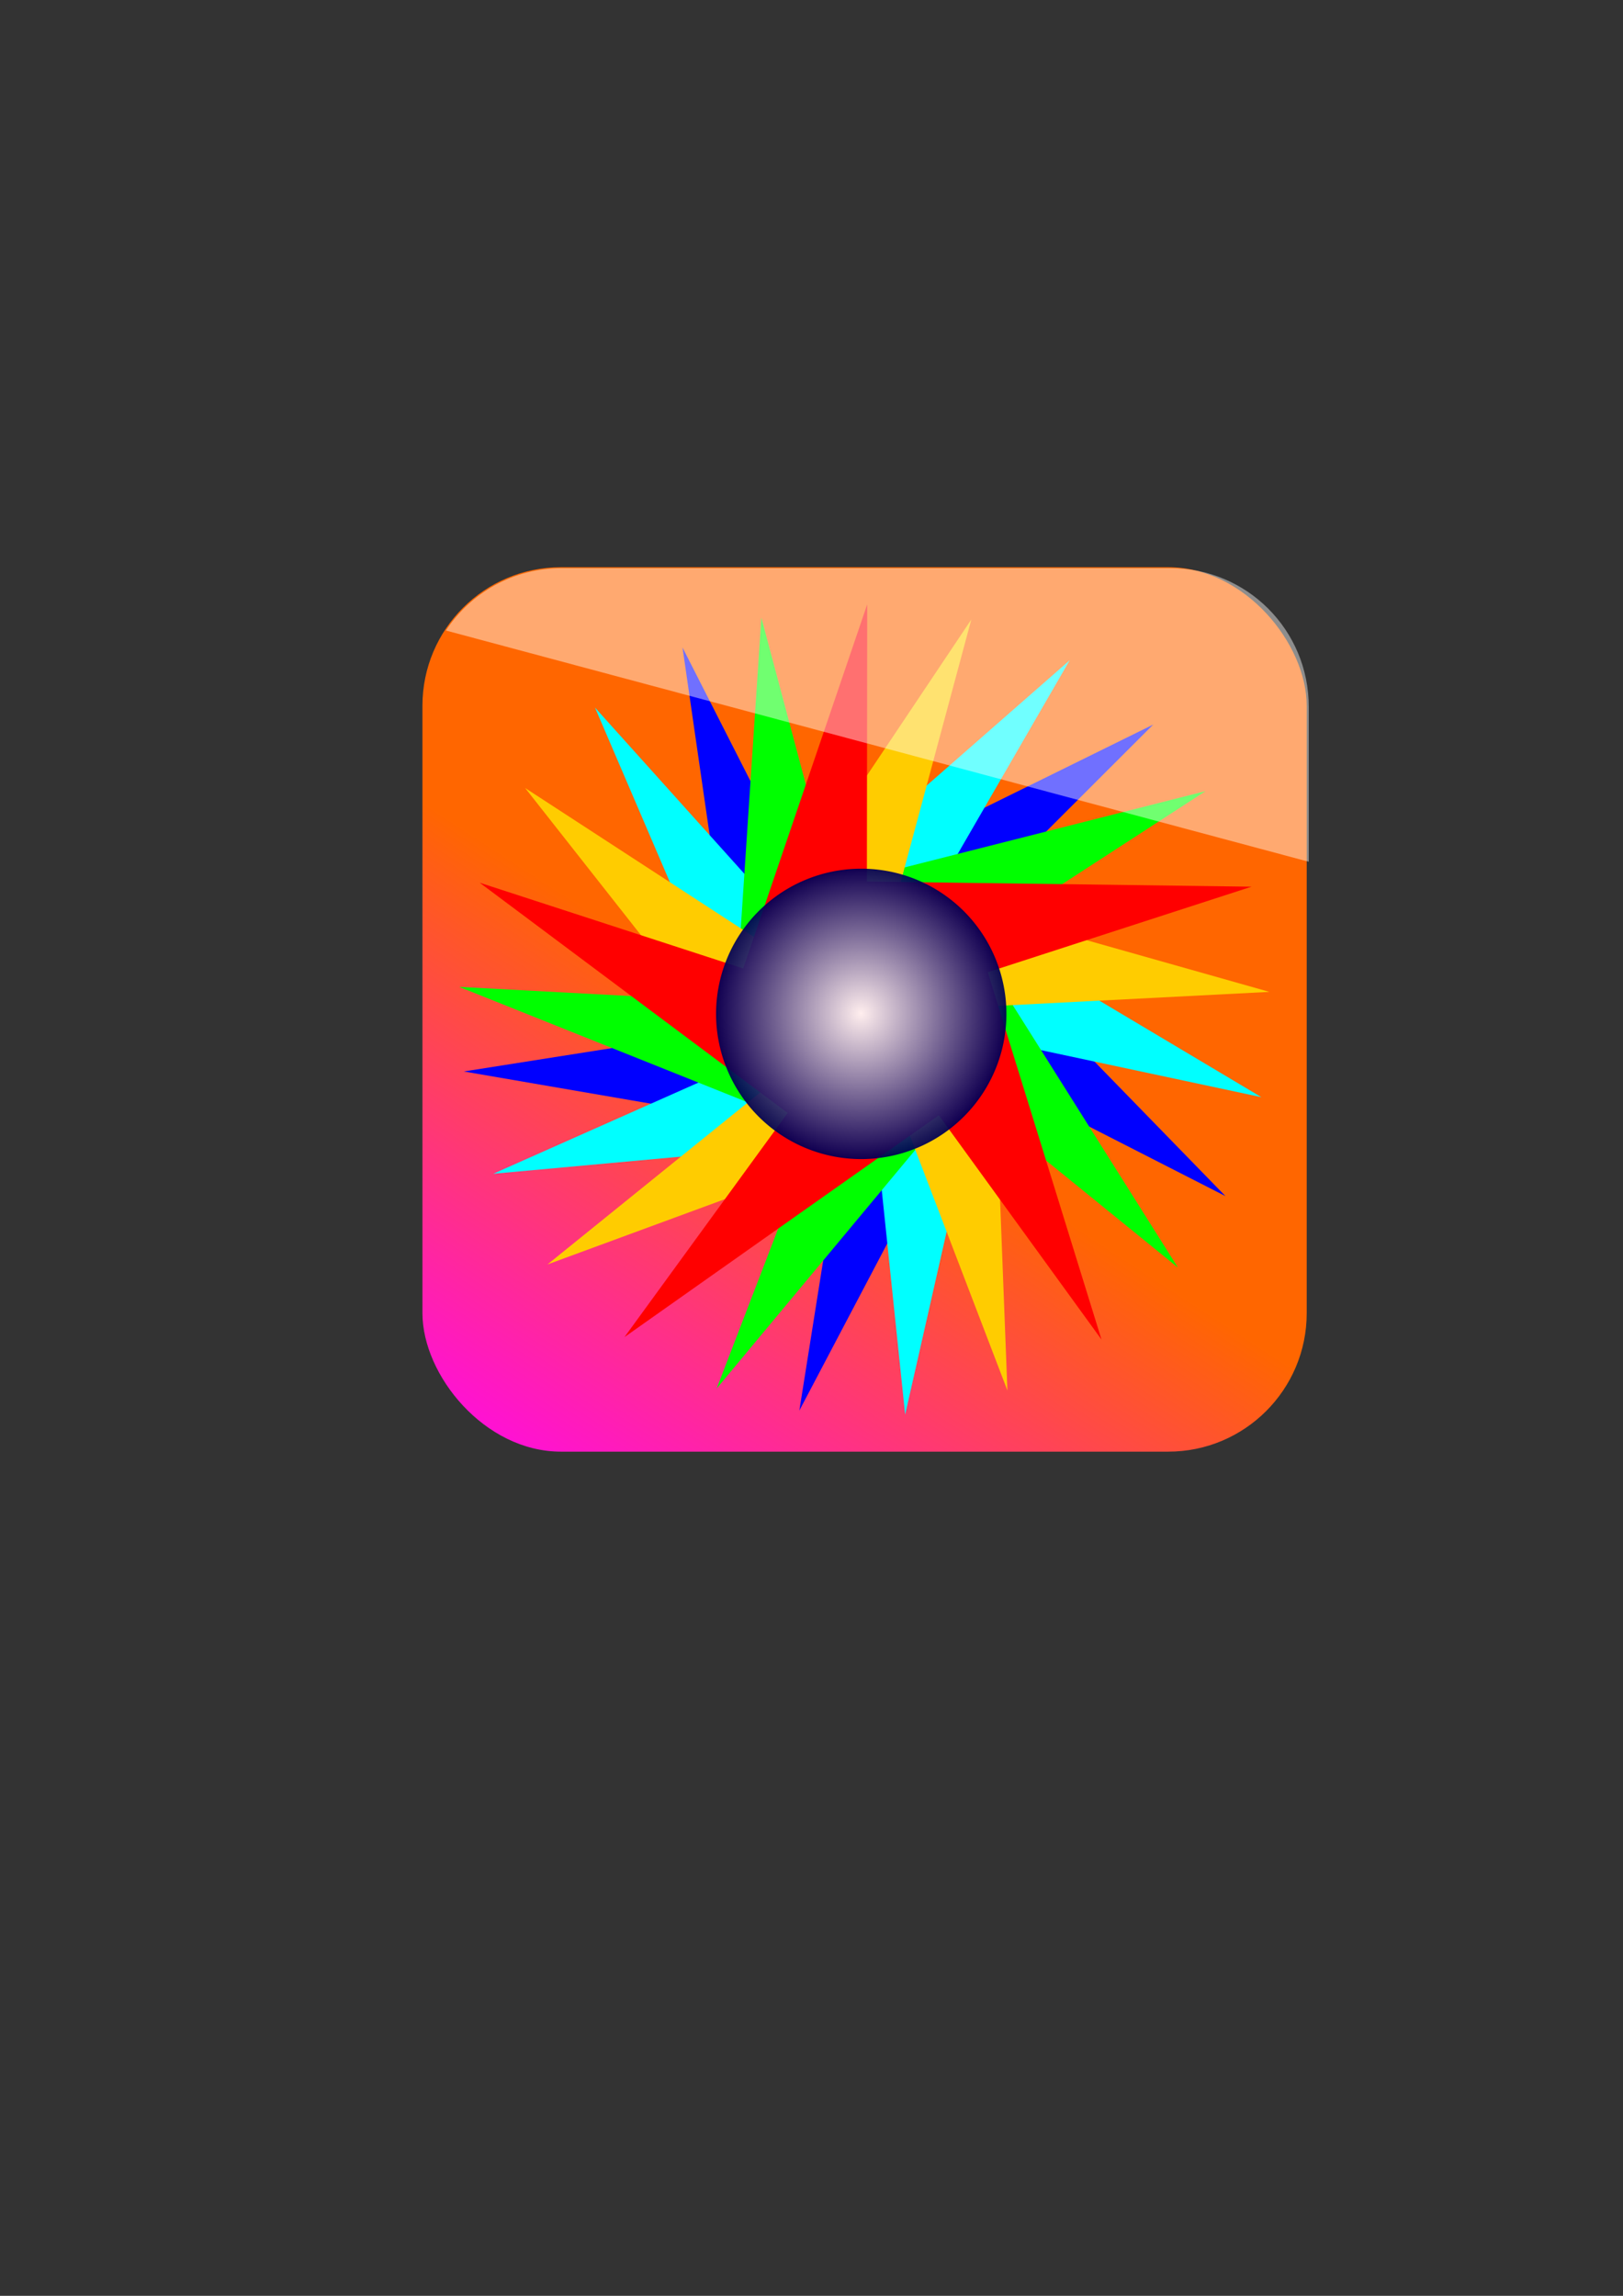 <?xml version="1.0" encoding="UTF-8" standalone="no"?>
<svg
   xmlns:dc="http://purl.org/dc/elements/1.1/"
   xmlns:cc="http://creativecommons.org/ns#"
   xmlns:rdf="http://www.w3.org/1999/02/22-rdf-syntax-ns#"
   xmlns:svg="http://www.w3.org/2000/svg"
   xmlns="http://www.w3.org/2000/svg"
   xmlns:xlink="http://www.w3.org/1999/xlink"
   xmlns:sodipodi="http://sodipodi.sourceforge.net/DTD/sodipodi-0.dtd"
   xmlns:inkscape="http://www.inkscape.org/namespaces/inkscape"
   width="210mm"
   height="297mm"
   viewBox="0 0 210 297"
   version="1.1"
   id="svg8"
   inkscape:version="1.0 (9f2f71dc58, 2020-08-02)"
   sodipodi:docname="Ultimate-Icon.svg">
  <rect x="0" y="0" width="210" height="297" fill="#333333" stroke="none"/>
  <defs
     id="defs2">
    <linearGradient
       inkscape:collect="always"
       id="linearGradient910">
      <stop
         style="stop-color:#ffffff;stop-opacity:0.934"
         offset="0"
         id="stop906" />
      <stop
         style="stop-color:#000057;stop-opacity:0.934"
         offset="1"
         id="stop908" />
    </linearGradient>
    <linearGradient
       inkscape:collect="always"
       id="linearGradient883">
      <stop
         style="stop-color:#ff6600;stop-opacity:1"
         offset="0"
         id="stop879" />
      <stop
         style="stop-color:#ff00ff;stop-opacity:1"
         offset="1"
         id="stop881" />
    </linearGradient>
    <linearGradient
       inkscape:collect="always"
       xlink:href="#linearGradient883"
       id="linearGradient885"
       x1="92.855"
       y1="128.416"
       x2="51.18"
       y2="192.526"
       gradientUnits="userSpaceOnUse" />
    <radialGradient
       inkscape:collect="always"
       xlink:href="#linearGradient910"
       id="radialGradient912"
       cx="111.436"
       cy="131.163"
       fx="111.436"
       fy="131.163"
       r="21.933"
       gradientUnits="userSpaceOnUse"
       gradientTransform="matrix(0.856,0,0,0.856,15.998,18.831)" />
  </defs>
  <sodipodi:namedview
     id="base"
     pagecolor="#ffffff"
     bordercolor="#666666"
     borderopacity="1.0"
     inkscape:pageopacity="0.0"
     inkscape:pageshadow="2"
     inkscape:zoom="1"
     inkscape:cx="390.97989"
     inkscape:cy="489.30351"
     inkscape:document-units="mm"
     inkscape:current-layer="layer1"
     inkscape:document-rotation="0"
     showgrid="false"
     showborder="true"
     inkscape:snap-nodes="true"
     inkscape:window-width="1846"
     inkscape:window-height="1016"
     inkscape:window-x="74"
     inkscape:window-y="27"
     inkscape:window-maximized="1"
     inkscape:object-paths="true"
     inkscape:snap-intersection-paths="true"
     inkscape:snap-smooth-nodes="true" />
  <g
     inkscape:label="Layer 1"
     inkscape:groupmode="layer"
     id="layer1">
    <g
       id="g923">
      <rect
         style="fill:url(#linearGradient885);fill-opacity:1;fill-rule:evenodd;stroke-width:2.352;stroke-linecap:round"
         id="rect835"
         width="114.416"
         height="114.416"
         x="54.66"
         y="73.378"
         ry="17.92" />
      <g
         id="g879"
         transform="translate(-57.803,7.254)">
        <path
           id="path860"
           style="fill:#0000ff;fill-opacity:1;fill-rule:evenodd;stroke:none;stroke-width:2.498;stroke-linecap:round;stroke-linejoin:round;stroke-miterlimit:4;stroke-dasharray:none"
           inkscape:transform-center-x="2.6252713"
           inkscape:transform-center-y="2.4513071"
           transform="matrix(1.469,-0.469,0.469,1.469,-81.388,-42.292)"
           d="m 146.513,175.964 -16.523,-16.371 -23.01,22.633 10.464,-20.773 -28.635,-14.89 22.99,3.533 5.312,-31.835 3.744,22.956 31.919,-4.785 -20.676,10.655 z" />
        <path
           id="path864"
           style="fill:#00ffff;fill-opacity:1;fill-rule:evenodd;stroke:none;stroke-width:2.498;stroke-linecap:round;stroke-linejoin:round;stroke-miterlimit:4;stroke-dasharray:none"
           inkscape:transform-center-x="-1.6076641"
           inkscape:transform-center-y="3.4582527"
           transform="matrix(1.298,-0.833,0.833,1.298,-115.734,28.33)"
           d="m 146.513,175.964 -16.523,-16.371 -23.01,22.633 10.464,-20.773 -28.635,-14.89 22.99,3.533 5.312,-31.835 3.744,22.956 31.919,-4.785 -20.676,10.655 z" />
        <path
           id="path870"
           style="fill:#00ff00;fill-opacity:1;fill-rule:evenodd;stroke:none;stroke-width:2.498;stroke-linecap:round;stroke-linejoin:round;stroke-miterlimit:4;stroke-dasharray:none"
           inkscape:transform-center-x="4.1134299"
           inkscape:transform-center-y="-0.93651529"
           transform="matrix(0.329,-1.507,1.506,0.329,-99.414,257.994)"
           d="m 146.513,175.964 -16.523,-16.371 -23.01,22.633 10.464,-20.773 -28.635,-14.89 22.99,3.533 5.312,-31.835 3.744,22.956 31.919,-4.785 -20.676,10.655 z" />
        <path
           id="path866"
           style="fill:#ffcc00;fill-opacity:1;fill-rule:evenodd;stroke:none;stroke-width:2.498;stroke-linecap:round;stroke-linejoin:round;stroke-miterlimit:4;stroke-dasharray:none"
           inkscape:transform-center-x="-4.2845968"
           inkscape:transform-center-y="-0.76206716"
           transform="matrix(1.038,-1.14,1.14,1.038,-130.631,105.436)"
           d="m 146.513,175.964 -16.523,-16.371 -23.01,22.633 10.464,-20.773 -28.635,-14.89 22.99,3.533 5.312,-31.835 3.744,22.956 31.919,-4.785 -20.676,10.655 z" />
        <path
           id="path868"
           style="fill:#ff0000;fill-opacity:1;fill-rule:evenodd;stroke:none;stroke-width:2.498;stroke-linecap:round;stroke-linejoin:round;stroke-miterlimit:4;stroke-dasharray:none"
           inkscape:transform-center-x="-0.088603338"
           inkscape:transform-center-y="-4.9304559"
           transform="matrix(0.708,-1.37,1.37,0.707,-125.065,183.77)"
           d="m 146.513,175.964 -16.523,-16.371 -23.01,22.633 10.464,-20.773 -28.635,-14.89 22.99,3.533 5.312,-31.835 3.744,22.956 31.919,-4.785 -20.676,10.655 z" />
      </g>
      <path
         id="path872"
         style="fill:url(#radialGradient912);fill-opacity:1;fill-rule:evenodd;stroke:none;stroke-width:3.852;stroke-linecap:round;stroke-linejoin:round;stroke-miterlimit:4;stroke-dasharray:none"
         d="m 130.22,131.163 a 18.784,18.784 0 0 1 -18.784,18.784 18.784,18.784 0 0 1 -18.784,-18.784 18.784,18.784 0 0 1 18.784,-18.784 18.784,18.784 0 0 1 18.784,18.784 z" />
      <path
         id="rect873"
         style="fill:#ffffff;fill-opacity:1;fill-rule:evenodd;stroke-width:8.889;stroke-linecap:round;opacity:0.439"
         d="M 274.32 277.334 C 250.59 277.334 229.795 289.423 217.707 307.797 L 639.027 420.691 L 639.027 345.064 C 639.027 307.542 608.82 277.334 571.297 277.334 L 274.32 277.334 z "
         transform="scale(0.265)" />
    </g>
  </g>
</svg>
